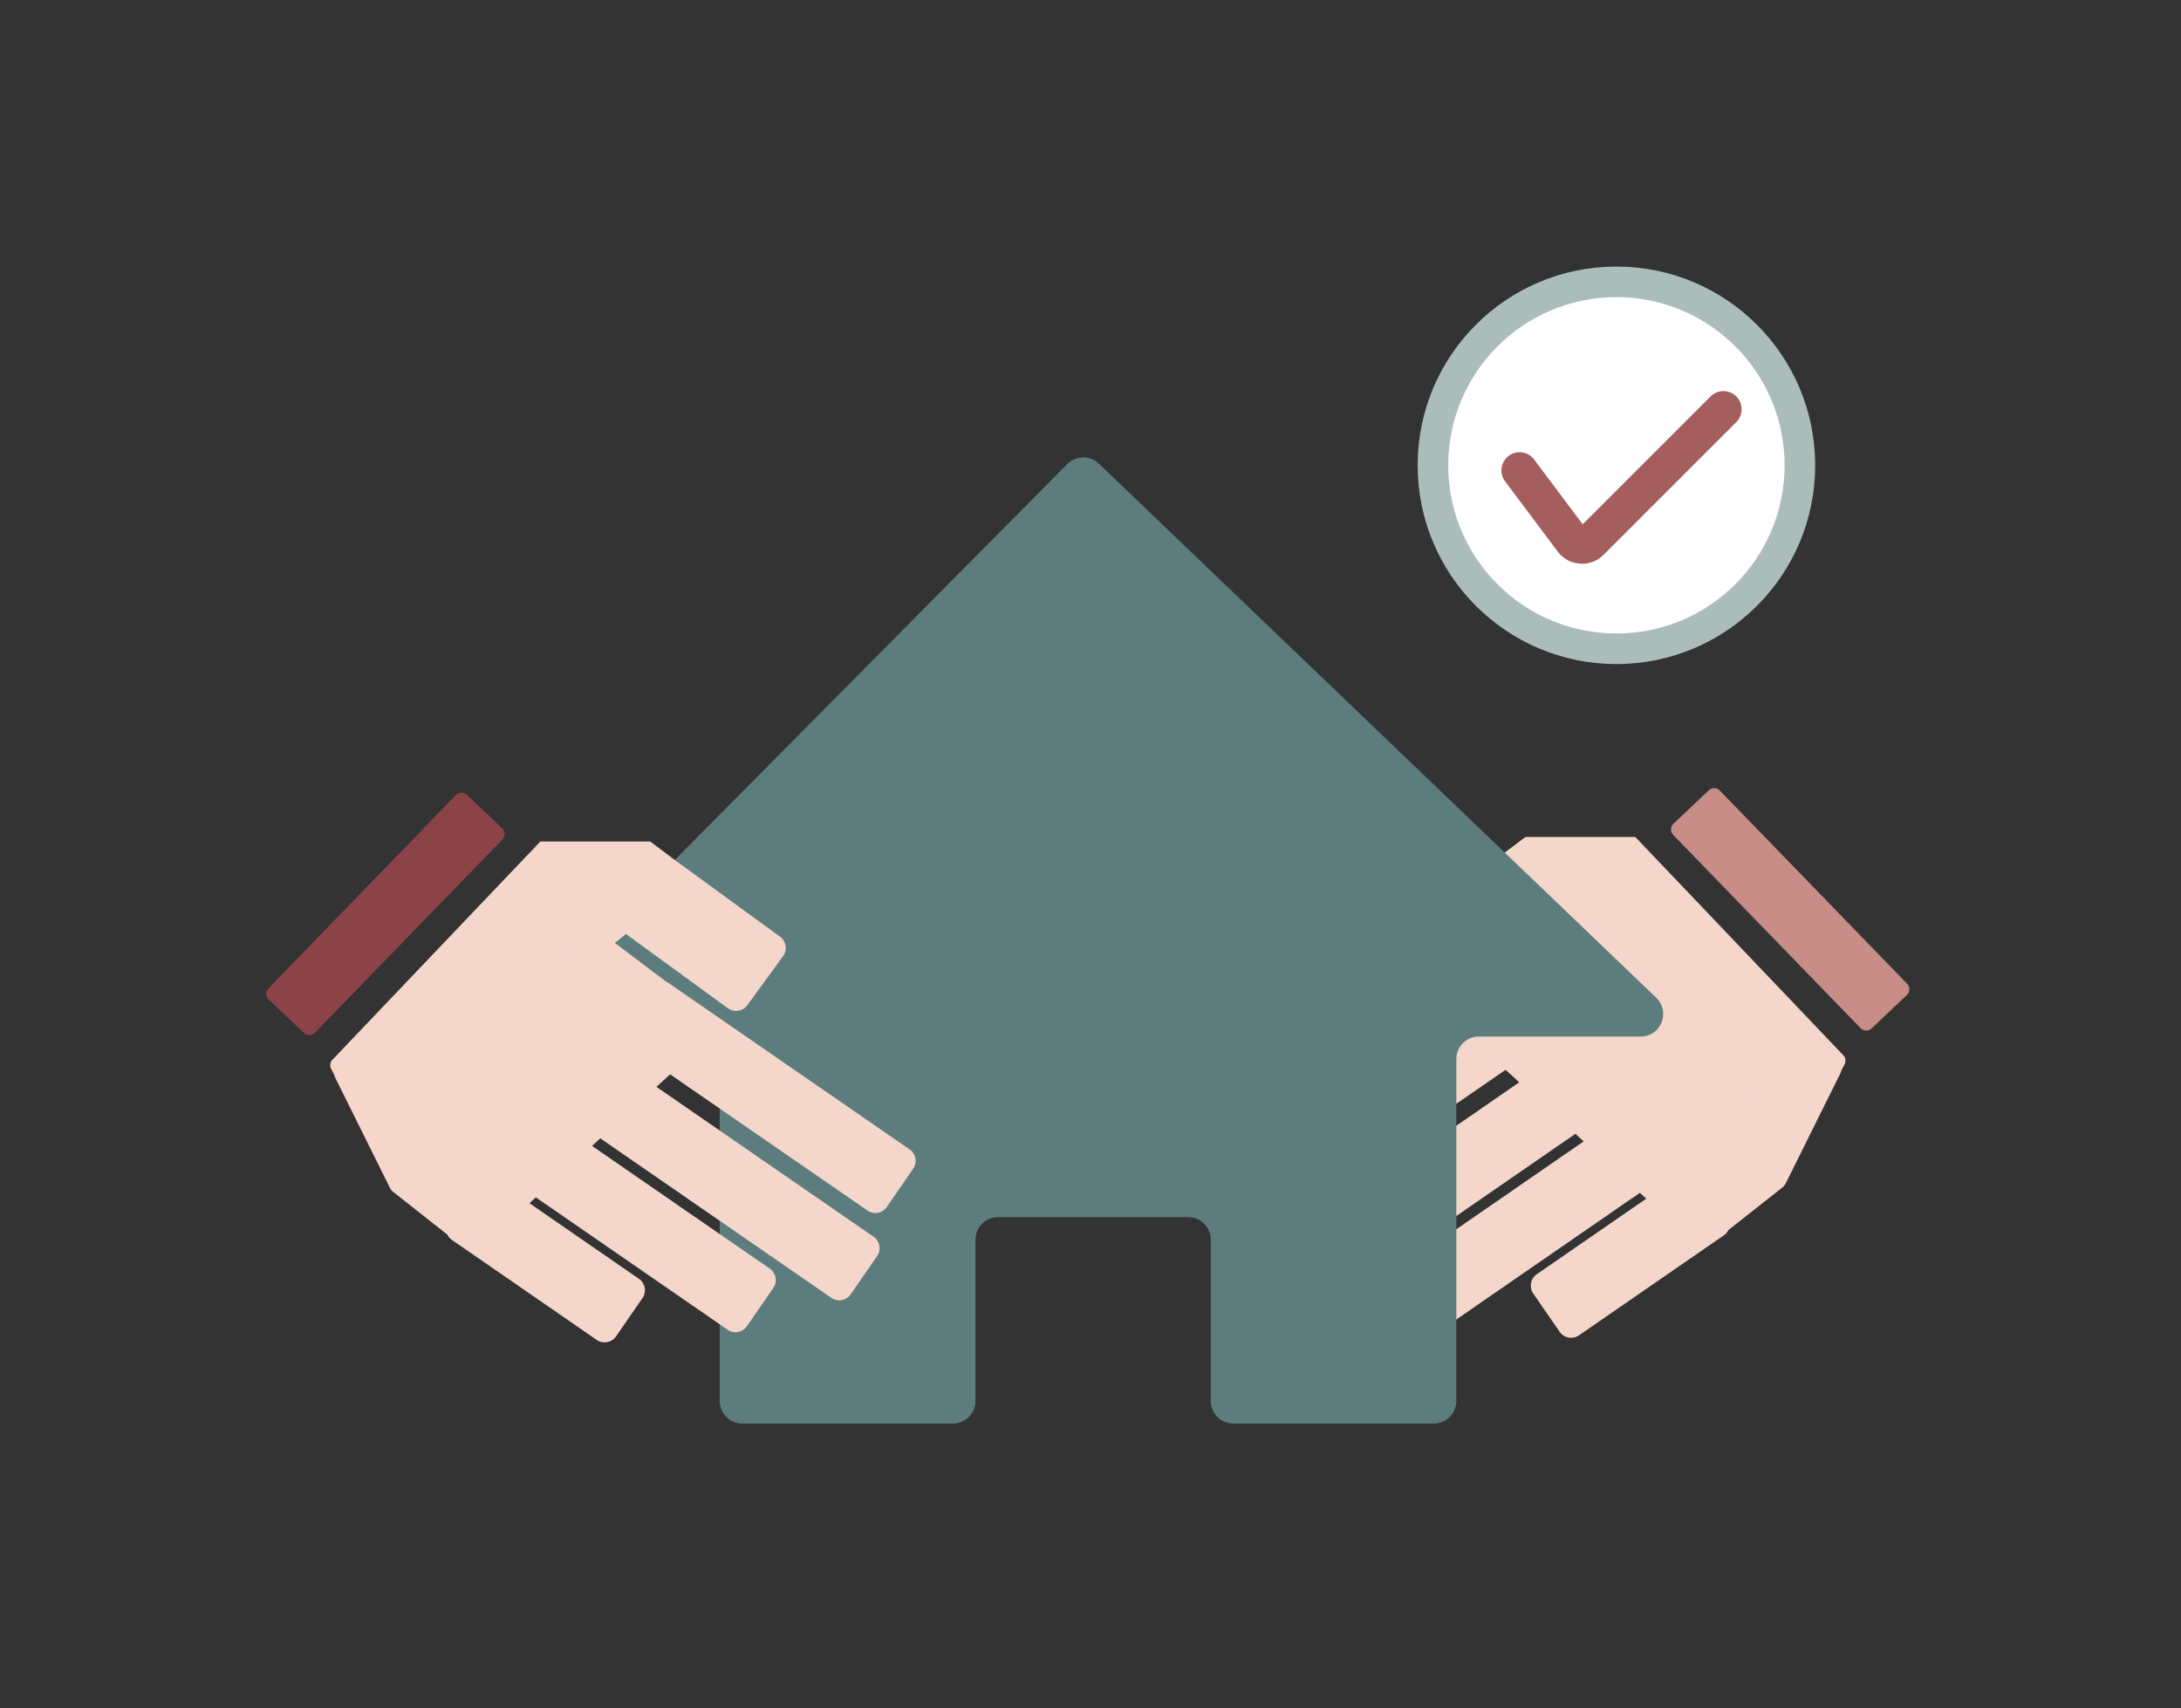 <svg width="60" height="47" viewBox="0 0 60 47" fill="none" xmlns="http://www.w3.org/2000/svg">
<rect x="0" y="0" width="60" height="47" fill="#333333" stroke="none"/>
<path fill-rule="evenodd" clip-rule="evenodd" d="M50.626 29.538L49.123 32.564C49.103 32.604 49.074 32.639 49.039 32.667L47.549 33.842C47.521 33.899 47.479 33.95 47.422 33.989L43.437 36.74C43.264 36.86 43.028 36.816 42.908 36.643L42.179 35.588C42.06 35.415 42.103 35.178 42.276 35.059L45.289 32.979L45.113 32.818L39.836 36.461C39.663 36.581 39.427 36.537 39.307 36.364L38.578 35.309C38.459 35.136 38.502 34.899 38.675 34.779L43.568 31.402L43.341 31.194L36.981 35.584C36.808 35.703 36.571 35.66 36.452 35.487L35.723 34.431C35.604 34.259 35.647 34.022 35.82 33.902L41.795 29.777L41.419 29.433L35.989 33.181C35.816 33.301 35.579 33.257 35.46 33.084L34.731 32.029C34.612 31.856 34.655 31.619 34.828 31.5L41.455 26.925C41.476 26.91 41.498 26.898 41.521 26.888L44.95 24.303C45.008 24.259 45.089 24.262 45.143 24.311L50.557 29.176C50.659 29.267 50.687 29.415 50.626 29.538Z" fill="#F4D6CB"/>
<path d="M52.467 27.067C52.55 27.154 52.547 27.291 52.46 27.374L51.489 28.295C51.403 28.376 51.268 28.373 51.185 28.288L46.03 22.971C45.947 22.885 45.95 22.747 46.037 22.664L47.009 21.743C47.094 21.662 47.23 21.665 47.312 21.75L52.467 27.067Z" fill="#C78D86"/>
<path fill-rule="evenodd" clip-rule="evenodd" d="M41.241 23.572L41.967 23.027L44.987 23.027L50.71 29.033C50.773 29.099 50.787 29.199 50.745 29.281L49.659 31.363C49.591 31.493 49.417 31.519 49.314 31.415L45.359 27.412L43.979 25.982C43.803 25.8 43.538 25.737 43.299 25.821L43.05 25.908L42.633 25.573L39.827 27.617C39.657 27.74 39.419 27.703 39.295 27.533L38.308 26.178C38.185 26.008 38.222 25.77 38.392 25.647L41.241 23.572Z" fill="#F4D6CB"/>
<path d="M14.796 27.461L29.361 12.767C29.6 12.527 29.987 12.522 30.231 12.756L45.563 27.45C45.967 27.837 45.693 28.518 45.134 28.518H40.684C40.342 28.518 40.064 28.796 40.064 29.139V38.545C40.064 38.888 39.786 39.166 39.443 39.166H33.93C33.587 39.166 33.309 38.888 33.309 38.545V34.108C33.309 33.765 33.031 33.487 32.688 33.487H27.456C27.113 33.487 26.836 33.765 26.836 34.108V38.545C26.836 38.888 26.558 39.166 26.215 39.166H20.42C20.077 39.166 19.799 38.888 19.799 38.545V29.139C19.799 28.796 19.521 28.518 19.179 28.518H15.237C14.685 28.518 14.408 27.852 14.796 27.461Z" fill="#5D7C7D"/>
<path fill-rule="evenodd" clip-rule="evenodd" d="M9.228 29.663L10.731 32.689C10.751 32.729 10.78 32.764 10.816 32.792L12.306 33.967C12.333 34.024 12.376 34.075 12.432 34.114L16.418 36.866C16.59 36.985 16.827 36.941 16.947 36.769L17.675 35.713C17.795 35.54 17.751 35.303 17.578 35.184L14.566 33.104L14.741 32.943L20.018 36.586C20.191 36.706 20.428 36.662 20.547 36.489L21.276 35.434C21.395 35.261 21.352 35.024 21.179 34.904L16.287 31.527L16.514 31.319L22.873 35.709C23.046 35.828 23.283 35.785 23.402 35.612L24.131 34.556C24.25 34.383 24.207 34.146 24.034 34.027L18.059 29.902L18.435 29.558L23.865 33.306C24.038 33.426 24.275 33.383 24.394 33.21L25.123 32.154C25.242 31.981 25.199 31.744 25.026 31.625L18.399 27.05C18.378 27.035 18.357 27.024 18.335 27.014L14.905 24.428C14.847 24.384 14.766 24.387 14.712 24.436L9.297 29.301C9.196 29.392 9.167 29.54 9.228 29.663Z" fill="#F4D6CB"/>
<path d="M7.386 27.192C7.302 27.279 7.305 27.416 7.392 27.499L8.364 28.42C8.45 28.501 8.585 28.498 8.667 28.413L13.822 23.096C13.906 23.01 13.903 22.872 13.816 22.789L12.844 21.868C12.758 21.787 12.623 21.79 12.541 21.875L7.386 27.192Z" fill="#8C4347"/>
<path fill-rule="evenodd" clip-rule="evenodd" d="M18.613 23.697L17.886 23.152L14.866 23.152L9.144 29.158C9.08 29.224 9.066 29.324 9.109 29.406L10.195 31.488C10.262 31.618 10.437 31.644 10.539 31.54L14.495 27.537L15.875 26.107C16.05 25.925 16.316 25.862 16.554 25.946L16.804 26.033L17.221 25.698L20.027 27.742C20.197 27.865 20.434 27.828 20.558 27.658L21.545 26.303C21.669 26.133 21.631 25.895 21.462 25.772L18.613 23.697Z" fill="#F4D6CB"/>
<circle cx="44.468" cy="12.802" r="5.468" fill="#ABBDBA"/>
<circle cx="44.468" cy="12.802" r="4.627" fill="white"/>
<path d="M41.804 12.942L43.255 14.878C43.377 15.04 43.614 15.057 43.758 14.914L47.412 11.26" stroke="#A35E5D" stroke-linecap="round"/>
</svg>
